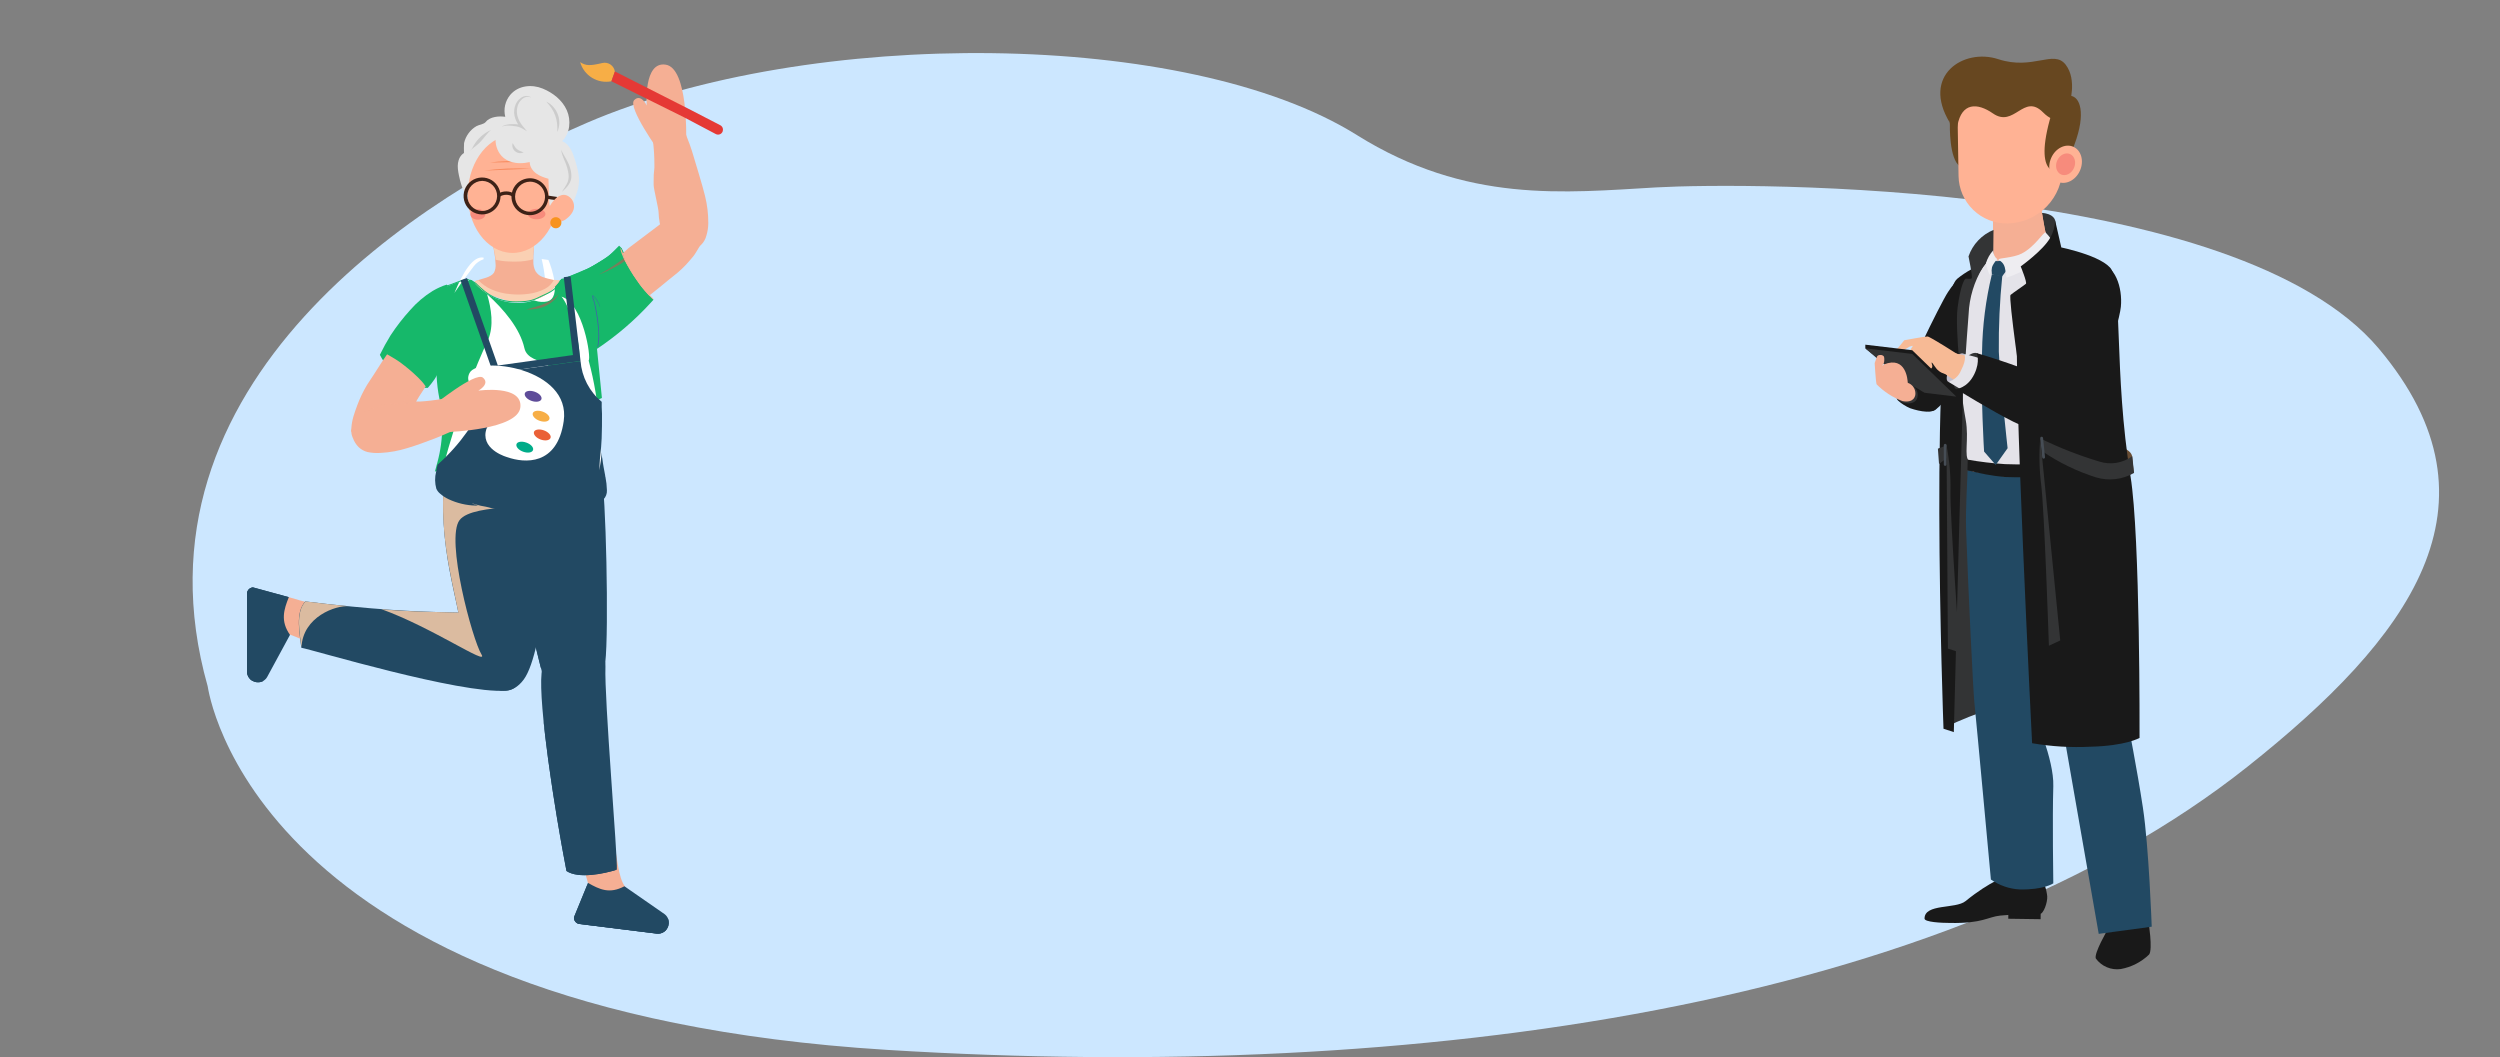 <svg width="1272" height="538" viewBox="0 0 1272 538" fill="none" xmlns="http://www.w3.org/2000/svg">
<rect x="0" y="0" width="1272" height="538" fill="#808080" stroke="none"/>
<path d="M1143.53 390.09C991.166 511.047 725.028 551.132 451.329 534.179C127.306 514.034 106.075 350.678 105.652 349.126C61.981 194.379 215.857 98.163 298.602 62.499C412.376 13.542 604.298 14.86 690.369 68.707C746.319 103.697 796.22 97.987 842.673 95.352C889.126 92.717 1138.21 91.868 1210.31 177.337C1277.26 256.893 1225.43 325.058 1143.53 390.09Z" fill="#CCE7FF"/>
<path d="M147.025 303.85C142.025 302.225 137.275 320.275 143.875 321.825C150.9 323.475 154.5 326.475 163.875 329.15C171.8 331.4 173.425 312.775 169.05 310.575C164.675 308.375 153.975 306.075 147.025 303.85Z" fill="#F5AF94"/>
<path d="M222.54 179.646C221.686 187.336 222.023 195.111 223.541 202.698L223.646 203.226C224.547 207.731 225.001 212.313 225.001 216.907C225.001 223.108 224.174 229.281 222.543 235.263L221.251 240L306.251 202.5L303.751 177.5C313.715 170.857 322.841 163.038 330.933 154.21L332.501 152.5C325.148 145.147 319.539 136.114 316.251 126.25L290.001 142.5H285.001L282.843 145.089C280.157 148.312 276.711 150.816 272.816 152.374C268.522 154.091 263.839 154.598 259.277 153.837L258.633 153.73C253.799 152.924 249.266 150.846 245.501 147.708L243.751 146.25L240.001 142.5L232.501 143.75L226.251 146.25L222.54 179.646Z" fill="#16B86A"/>
<path d="M285.001 142.5L300.001 136.25L308.751 131.25L315.001 125L316.251 126.25L317.501 128.75L311.251 132.5L302.501 137.5L295.001 141.25L287.501 145L285.001 143.75V142.5Z" fill="#16B86A"/>
<path d="M300.9 457.5C301.575 462.825 324.825 456.9 319.5 452.7C315.075 449.2 314.5 439.975 312.875 430.975C311.525 422.85 293.875 429.525 294.825 434.35C295.775 439.175 299.825 449.15 300.9 457.5Z" fill="#F5AF94"/>
<path d="M277.075 346.85C280.65 359.95 306.45 349.525 307.95 337.2C309.875 321.275 308.25 248.325 306 242.2C306 242.2 227.775 235.725 229.05 237.95C226.95 252.575 250.275 269.8 255.1 278.5C266.875 299.65 268.975 317.25 277.075 346.85Z" fill="#224963"/>
<path d="M288.225 443.15C294.35 447.275 307.325 444.55 313.85 442.475C314.325 436.275 307.4 355.15 308.05 339.225C308.7 323.3 277.35 323.975 275.55 342.475C273.925 358.5 282.1 411.625 288.225 443.15Z" fill="#224963"/>
<g style="mix-blend-mode:multiply">
<path d="M255 278.425C265.85 297.975 268.75 312.975 275.2 339.875C281.825 312.725 302.025 268.875 306.95 253.95C306.698 250.089 306.155 246.254 305.325 242.475C305.325 242.475 227.675 235.675 228.925 237.9C226.95 252.5 250.275 269.75 255 278.425Z" fill="#224963"/>
</g>
<g style="mix-blend-mode:multiply">
<path d="M313.85 442.5C307.325 444.575 294.35 447.3 288.225 443.175C284 421.45 278.825 389.525 276.525 366.5C280.65 390.55 293.025 443.825 313.85 442.5Z" fill="#224963"/>
</g>
<path d="M235 324.225C235.85 341.2 254.825 361.55 266.475 345.75C277.175 331.225 281.475 265.05 279.775 240.975C269.625 234.15 226.45 238.9 226.45 238.9C221.95 279.5 234.025 305.8 235 324.225Z" fill="#224963"/>
<path d="M155.35 306C150 311.675 152.6 322.9 153.3 329.575C159.325 330.675 233.85 353.1 257.45 351.425C273.15 350.325 264.025 316.55 255.25 313.925C240 309.55 224.2 314.5 155.35 306Z" fill="#224963"/>
<g style="mix-blend-mode:multiply">
<path d="M233.225 311.675C221.675 311.325 208.1 311.35 194 309.925C219.65 319.1 248.775 339.15 245 333.025C240.35 325.525 226.55 274.2 233.825 264.625C240.7 255.55 279.85 258.9 279.9 256.6C280.05 250.3 279.9 244.925 279.725 240.975C269.575 234.15 226.4 238.9 226.4 238.9C223 270 229.125 291.25 233.225 311.675Z" fill="#DBBBA0"/>
</g>
<g style="mix-blend-mode:multiply">
<path d="M252.125 129.6C259.625 148 270.9 155.125 278.4 153.375C285.9 151.625 280.65 135.875 279.025 132.275L275.6 131.775C275.6 131.775 279.75 148.675 275.35 148.675C264.775 148.675 254.325 129.075 254.325 129.075C253.582 129.209 252.848 129.384 252.125 129.6Z" fill="white"/>
</g>
<g style="mix-blend-mode:multiply">
<path d="M224.476 241.325C251.976 241.575 280.426 256.325 306.676 249.275C305.526 222.675 305.451 205.525 299.501 183.425C300.926 182.2 296.651 154.3 285.701 150.925C289.451 155.325 294.926 170.575 294.926 182.975C294.926 187.225 304.926 233.5 295.201 234.225C285.001 235 274.676 230.375 272.701 212.7C270.726 195.025 281.926 186.375 278.151 184.95C274.376 183.525 268.001 182.45 266.826 177.175C264.601 167.175 256.401 157.425 247.826 149.675C250.026 157.175 251.351 165.725 248.326 172.975C234.151 202.7 224.476 241.325 224.476 241.325Z" fill="white"/>
</g>
<g style="mix-blend-mode:multiply">
<path d="M340.276 469.85C340.231 470.609 340.03 471.35 339.685 472.028C339.341 472.705 338.86 473.305 338.274 473.788C337.687 474.271 337.007 474.628 336.276 474.837C335.545 475.046 334.779 475.101 334.026 475L294.801 470.125C293.975 470.019 293.224 469.592 292.71 468.938C292.195 468.283 291.959 467.452 292.051 466.625L292.976 464.35L299.176 449.225C305.026 452.525 310.076 455 317.701 450.925L338.051 465.05C338.802 465.592 339.402 466.318 339.791 467.159C340.181 467.999 340.348 468.926 340.276 469.85Z" fill="#224963"/>
<g style="mix-blend-mode:multiply">
<path d="M292.051 466.625C291.959 467.452 292.195 468.283 292.71 468.938C293.224 469.592 293.975 470.019 294.801 470.125L334.026 475C334.779 475.101 335.545 475.046 336.276 474.837C337.007 474.628 337.687 474.271 338.274 473.788C338.86 473.305 339.341 472.705 339.685 472.028C340.03 471.35 340.231 470.609 340.276 469.85C340.333 468.995 340.187 468.138 339.851 467.35C338.976 469.375 313.926 465.825 305.501 464C297.076 462.175 298.701 454.275 299.176 449.3L292.976 464.425L292.051 466.625Z" fill="#224963"/>
</g>
<path d="M339.101 472.9C338.532 473.666 337.768 474.265 336.888 474.634C336.009 475.004 335.046 475.13 334.101 475L294.876 470.125C294.05 470.019 293.299 469.592 292.785 468.938C292.271 468.283 292.034 467.452 292.126 466.625C292.126 466.625 339.776 472.025 339.101 472.9Z" fill="#224963"/>
</g>
<path d="M131.525 347.15C130.77 347.198 130.013 347.09 129.301 346.832C128.589 346.574 127.939 346.172 127.389 345.651C126.84 345.13 126.405 344.501 126.11 343.804C125.815 343.107 125.667 342.357 125.675 341.6C125.675 331.6 125.675 302.05 125.675 302.05C125.682 301.217 126.016 300.419 126.605 299.83C127.194 299.24 127.992 298.907 128.825 298.9L131.2 299.55L146.95 303.85C144.45 310.075 142.55 315.95 147.55 323.025L135.975 344.375C135.536 345.182 134.895 345.862 134.115 346.348C133.336 346.835 132.443 347.111 131.525 347.15Z" fill="#224963"/>
<g style="mix-blend-mode:multiply">
<path d="M128.9 298.9C128.067 298.907 127.27 299.24 126.68 299.83C126.091 300.419 125.757 301.217 125.75 302.05V341.6C125.742 342.357 125.89 343.107 126.185 343.804C126.48 344.501 126.915 345.13 127.465 345.651C128.014 346.172 128.664 346.574 129.376 346.832C130.088 347.09 130.845 347.198 131.6 347.15C132.481 347.118 133.339 346.869 134.1 346.425C131.975 345.8 132.45 320.5 133.25 311.925C134.05 303.35 142.1 304 147.075 303.85L131.325 299.55L128.9 298.9Z" fill="#224963"/>
</g>
<path d="M128.375 346.375C127.536 345.897 126.842 345.201 126.367 344.36C125.891 343.519 125.652 342.565 125.675 341.6V302.05C125.682 301.217 126.016 300.419 126.605 299.83C127.194 299.24 127.992 298.907 128.825 298.9C128.825 298.9 129.325 346.925 128.375 346.375Z" fill="#224963"/>
<g style="mix-blend-mode:multiply">
<path d="M231.2 149.05C234.725 143.8 238.875 138.275 241.05 135.475C242.321 133.809 244.063 132.563 246.05 131.9C246.05 131.625 246.05 131.35 246.05 131.075C240.775 130 235.6 138.4 231.2 149.05Z" fill="white"/>
</g>
<g style="mix-blend-mode:multiply">
<path d="M177.5 308.475C171.125 307.825 153.95 313.675 153.375 329.575C152.675 322.9 150.075 311.675 155.425 306C163.4 307 170.725 307.8 177.5 308.475Z" fill="#DBBBA0"/>
</g>
<path d="M241.575 143.65C241.708 144.012 241.912 144.343 242.176 144.625C242.442 144.949 242.734 145.25 243.05 145.525C243.662 146.125 244.305 146.692 244.975 147.225C245.721 147.804 246.506 148.33 247.325 148.8C248.978 149.731 250.72 150.493 252.525 151.075C256.224 152.305 260.08 152.995 263.975 153.125C265.956 153.179 267.938 153.07 269.9 152.8C271.659 152.554 273.38 152.092 275.026 151.425C278.073 150.016 280.758 147.93 282.875 145.325C283.2 144.925 283.575 144.55 283.9 144.15C284.105 143.926 284.29 143.683 284.45 143.425C284.591 143.244 284.677 143.028 284.7 142.8H284.45C284.175 142.8 283.875 142.8 283.575 142.8C282.662 142.691 281.759 142.508 280.875 142.25C279.281 141.937 277.71 141.511 276.175 140.975C274.638 140.435 273.332 139.385 272.475 138C271.687 136.455 271.308 134.733 271.376 133C271.321 131.215 271.38 129.428 271.551 127.65C271.688 126.514 271.738 125.369 271.7 124.225C271.652 123.873 271.474 123.552 271.201 123.325C270.856 122.977 270.449 122.697 270 122.5C269.625 122.35 269.225 122.25 268.85 122.125C268.475 122 268 121.825 267.6 121.675C266.428 121.238 265.224 120.887 264 120.625C261.5 120.075 259.15 119.825 256.7 119.475C255.164 119.047 253.563 118.903 251.975 119.05C251.573 119.124 251.196 119.296 250.875 119.55C250.702 119.719 250.564 119.921 250.47 120.145C250.375 120.368 250.326 120.608 250.325 120.85C250.325 121.875 250.75 122.875 250.7 123.875C250.7 124.275 250.7 124.65 250.875 125.025C251.05 126.025 251.25 127.025 251.425 128.05C251.809 130.038 252.043 132.052 252.125 134.075C252.326 135.667 252.057 137.284 251.35 138.725C250.905 139.37 250.314 139.901 249.625 140.275C248.945 140.675 248.225 141.002 247.475 141.25C245.95 141.775 244.375 142.1 242.875 142.65C242.543 142.736 242.218 142.844 241.9 142.975C241.65 143.15 241.475 143.325 241.575 143.65Z" fill="#F5AF94"/>
<g style="mix-blend-mode:multiply">
<path d="M271.425 127.5C271.284 128.971 271.217 130.448 271.225 131.925L269.9 132.3C268.253 132.661 266.582 132.903 264.9 133.025C262.811 133.15 260.715 133.15 258.625 133.025C256.436 132.935 254.26 132.642 252.125 132.15C252.125 130.775 251.775 129.425 251.55 128.075C251.325 126.725 251.175 126.05 251 125.05C251 124.675 251 124.3 250.825 123.9C250.825 122.9 250.4 121.9 250.45 120.875C250.451 120.633 250.5 120.393 250.595 120.17C250.689 119.946 250.827 119.744 251 119.575C251.321 119.321 251.698 119.149 252.1 119.075C253.688 118.928 255.289 119.072 256.825 119.5C259.325 119.85 261.825 120.1 264.125 120.65C265.349 120.912 266.552 121.263 267.725 121.7C268.125 121.85 268.55 122.025 268.975 122.15C269.4 122.275 269.75 122.375 270.125 122.525C270.49 122.641 270.835 122.809 271.15 123.025C271.423 123.252 271.602 123.573 271.65 123.925C271.688 125.069 271.637 126.214 271.5 127.35L271.425 127.5Z" fill="#FAD0B3"/>
</g>
<path d="M241.926 143.049C242.243 142.919 242.569 142.81 242.901 142.724L243.351 142.549C245.191 144.476 247.38 146.037 249.801 147.149C252.9 148.539 256.215 149.384 259.601 149.649C262.711 149.987 265.852 149.937 268.951 149.499C271.819 149.161 274.604 148.314 277.176 146.999C279.213 145.988 280.864 144.337 281.876 142.299C282.394 142.427 282.92 142.519 283.451 142.574C283.751 142.574 284.051 142.574 284.326 142.574H284.576C284.552 142.802 284.466 143.019 284.326 143.199C284.165 143.457 283.981 143.7 283.776 143.924C283.451 144.324 283.076 144.699 282.751 145.099C280.687 147.774 278.035 149.938 275.001 151.424C273.355 152.092 271.634 152.553 269.876 152.799C267.913 153.07 264.481 153.804 262.501 153.75C258.605 153.62 256.199 152.304 252.501 151.074C250.695 150.492 248.953 149.73 247.301 148.799C246.482 148.33 245.696 147.804 244.951 147.224C244.28 146.692 243.637 146.124 243.026 145.524C242.709 145.249 242.417 144.948 242.151 144.624C241.887 144.343 241.683 144.011 241.551 143.649C241.476 143.324 241.651 143.149 241.926 143.049Z" fill="#FAD0B3"/>
<path d="M293.775 150.869C293.668 150.737 293.56 150.605 293.451 150.475C293.519 150.475 293.639 150.645 293.775 150.869C293.939 151.137 294.126 151.482 294.276 151.7L294.551 152.075C296.032 154.305 297.257 156.695 298.201 159.2C299.128 161.805 299.913 164.459 300.551 167.15C302.302 173.059 303.647 179.082 304.576 185.175C305.376 191.45 305.976 197.675 306.351 204.05V206.7C306.351 207.85 306.401 209 306.501 210.15C306.501 214.325 306.501 218.55 306.326 222.65C306.176 225.575 305.976 228.5 305.626 231.4C305.276 234.3 305.276 236.4 305.151 238.9C305.651 235.825 306.076 232.8 306.401 229.75C306.401 230.85 306.401 231.925 306.676 232.975C307.001 235.875 307.576 238.65 308.101 241.475C308.101 241.775 308.101 242 308.251 242.275C308.639 244.413 308.856 246.578 308.901 248.75C308.951 249.617 308.818 250.484 308.511 251.297C308.205 252.109 307.731 252.848 307.12 253.465C306.51 254.083 305.777 254.565 304.968 254.881C304.159 255.197 303.293 255.34 302.426 255.3C301.083 255.475 299.728 255.525 298.376 255.45H297.101C296.876 255.475 296.65 255.475 296.426 255.45C295.806 255.43 295.188 255.371 294.576 255.275H293.526C293.69 255.194 293.849 255.102 294.001 255C294.976 254.55 295.926 254.025 296.876 253.5L296.101 253.75C295.226 254.025 294.351 254.475 293.476 254.825C292.752 255.111 292.008 255.345 291.251 255.525C289.834 256.009 288.39 256.41 286.926 256.725C283.091 257.67 279.211 258.421 275.301 258.975C271.308 259.513 267.279 259.739 263.251 259.65C260.932 259.6 258.619 259.4 256.326 259.05H256.176C254.701 258.825 253.251 258.6 251.801 258.25L250.101 257.85C249.173 257.664 248.255 257.43 247.351 257.15C245.567 256.881 243.805 256.488 242.076 255.975C241.526 255.825 241.001 255.65 240.476 255.45V255.6C241.451 255.9 242.401 256.25 243.376 256.575H242.051C237.309 256.447 232.645 255.341 228.351 253.325C226.775 252.583 225.311 251.623 224.001 250.475C223.18 249.802 222.53 248.946 222.101 247.975C221.397 245.371 221.328 242.636 221.901 240C222.126 238.825 222.351 237.675 222.601 236.475C222.851 235.276 223.125 233.977 223.4 232.677L223.401 232.675C223.851 230.35 224.376 228 224.851 225.625C225.026 224.65 225.176 223.65 225.351 222.625C225.351 222 225.526 221.375 225.651 220.7C225.826 222.025 226.001 223.2 226.101 224.65V221.675C226.101 219.625 225.951 217.525 225.751 215.45V214.775C225.739 214.542 225.739 214.308 225.751 214.075V214.775V215.45C225.951 217.525 226.101 219.625 226.101 221.675V224.65C226.001 223.2 225.826 222.025 225.651 220.7C225.526 221.375 225.351 222 225.351 222.625C225.176 223.65 225.026 224.65 224.851 225.625C224.376 228 223.851 230.35 223.401 232.675L223.4 232.677C223.125 233.977 222.851 235.276 222.601 236.475C222.351 237.675 222.126 238.825 221.901 240C221.328 242.636 221.397 245.371 222.101 247.975C222.53 248.946 223.18 249.802 224.001 250.475C225.311 251.623 226.775 252.583 228.351 253.325C232.645 255.341 237.309 256.447 242.051 256.575H243.376C242.401 256.25 241.451 255.9 240.476 255.6V255.45C241.001 255.65 241.526 255.825 242.076 255.975C243.805 256.488 245.567 256.881 247.351 257.15C248.255 257.43 249.173 257.664 250.101 257.85L251.801 258.25C253.251 258.6 254.701 258.825 256.176 259.05H256.326C258.619 259.4 260.932 259.6 263.251 259.65C267.279 259.739 271.308 259.513 275.301 258.975C279.211 258.421 283.091 257.67 286.926 256.725C288.39 256.41 289.834 256.009 291.251 255.525C292.008 255.345 292.752 255.111 293.476 254.825C294.351 254.475 295.226 254.025 296.101 253.75L296.876 253.5C295.926 254.025 294.976 254.55 294.001 255C293.849 255.102 293.69 255.194 293.526 255.275H294.576C295.188 255.371 295.806 255.43 296.426 255.45C296.65 255.475 296.876 255.475 297.101 255.45H298.376C299.728 255.525 301.083 255.475 302.426 255.3C303.293 255.34 304.159 255.197 304.968 254.881C305.777 254.565 306.51 254.083 307.12 253.465C307.731 252.848 308.205 252.109 308.511 251.297C308.818 250.484 308.951 249.617 308.901 248.75C308.856 246.578 308.639 244.413 308.251 242.275C308.101 242 308.101 241.775 308.101 241.475C307.576 238.65 307.001 235.875 306.676 232.975C306.401 231.925 306.401 230.85 306.401 229.75C306.076 232.8 305.651 235.825 305.151 238.9C305.276 236.4 305.276 234.3 305.626 231.4C305.976 228.5 306.176 225.575 306.326 222.65C306.501 218.55 306.501 214.325 306.501 210.15C306.401 209 306.351 207.85 306.351 206.7V204.05C305.976 197.675 305.376 191.45 304.576 185.175C303.647 179.082 302.302 173.059 300.551 167.15C299.913 164.459 299.128 161.805 298.201 159.2C297.257 156.695 296.032 154.305 294.551 152.075L294.276 151.7C294.126 151.482 293.939 151.137 293.775 150.869Z" fill="#16B86A"/>
<g style="mix-blend-mode:screen">
<path d="M304.825 139.625L305.55 139.375C307.837 138.471 310.066 137.427 312.225 136.25C314.409 135.161 316.507 133.908 318.5 132.5C319.125 132.05 319.775 131.575 320.375 131.1C320.1 130.6 319.825 130.15 319.575 129.675C317.315 131.577 314.954 133.355 312.5 135C310 136.65 307.5 138.2 304.825 139.625Z" fill="#787E5B"/>
</g>
<g style="mix-blend-mode:screen">
<path d="M277.351 155.825C275.756 156.519 274.074 156.99 272.351 157.225C270.821 157.462 269.273 157.563 267.726 157.525L272.001 156.275C273.651 155.75 275.301 155.2 277.001 154.525C278.583 153.849 280.091 153.011 281.501 152.025C282.565 151.302 283.545 150.463 284.426 149.525C283.628 150.822 282.651 152 281.526 153.025C280.291 154.173 278.882 155.119 277.351 155.825Z" fill="#787E5B"/>
</g>
<mask id="path-29-outside-1_242_638" maskUnits="userSpaceOnUse" x="226.229" y="125.249" width="91" height="29" fill="black">
<rect fill="white" x="226.229" y="125.249" width="91" height="29"/>
<path d="M285.712 142.712C285.78 142.415 285.952 142.166 286.251 142.246C286.266 142.246 286.287 142.245 286.314 142.246H287.246L289.389 141.265L294.65 139.228C297.201 138.119 299.751 136.881 302.301 135.54C304.759 134.225 307.105 132.707 309.314 131C311.452 129.247 313.202 128.357 315.001 126.249C317.271 131.051 315.46 127.279 316.251 128.749C314.466 130.323 311.913 131.107 310.001 132.5C306.904 134.811 302.219 137.063 298.751 138.749C295.231 140.451 293.724 141.421 290.001 142.891H289.21C289.189 142.921 289.178 142.957 289.178 142.994C289.178 143.031 289.189 143.067 289.21 143.097C289.784 144.67 289.784 146.399 289.21 147.972L289.057 147.534C288.804 146.815 288.497 146.116 288.139 145.444C287.812 144.787 287.341 144.214 286.762 143.768C286.496 143.592 286.186 143.499 285.869 143.499C285.696 143.499 285.629 143.071 285.712 142.712Z"/>
</mask>
<path d="M238.75 142.499L238.925 142.32L238.916 142.311L238.906 142.304L238.75 142.499ZM238.493 146.926L238.296 147.08L238.3 147.084L238.493 146.926ZM243.033 151.852L242.869 152.042L243.033 151.852ZM245.374 153.606L245.226 153.808C245.334 153.886 245.484 153.867 245.568 153.764C245.652 153.66 245.64 153.509 245.541 153.42L245.374 153.606ZM244.18 152.342L244.371 152.18L244.369 152.178L244.18 152.342ZM241.63 148.912L241.842 148.778L241.836 148.77L241.63 148.912ZM239.896 146.1L240.115 145.98L240.109 145.969L240.102 145.959L239.896 146.1ZM239.182 142.618L239.002 142.444L238.951 142.497L238.936 142.57L239.182 142.618ZM239.437 142.618L239.257 142.792L239.274 142.809L239.293 142.823L239.437 142.618ZM242.501 144.604L242.296 144.748L242.307 144.764L242.321 144.778L242.501 144.604ZM246.251 147.972L246.409 147.778L246.402 147.773L246.251 147.972ZM249.056 149.984L248.923 150.196L248.926 150.198L249.056 149.984ZM262.7 153.606L262.702 153.856L262.7 153.606ZM275.757 150.577L275.651 150.351L275.647 150.353L275.757 150.577ZM281.45 147.534L281.297 147.336L281.293 147.339L281.45 147.534ZM284.5 144.192L284.714 144.321L284.72 144.311L284.726 144.299L284.5 144.192ZM285.712 142.712L285.881 142.895L285.712 142.712ZM286.251 142.246V141.996H286.162L286.093 142.051L286.251 142.246ZM286.314 142.246L286.319 141.996H286.314V142.246ZM227.253 145.693C227.825 145.64 228.74 145.333 229.78 144.946C230.845 144.55 232.036 144.072 233.245 143.629C234.445 143.191 235.617 142.805 236.589 142.611C237.076 142.514 237.501 142.467 237.849 142.482C238.201 142.497 238.444 142.574 238.595 142.695L238.906 142.304C238.637 142.089 238.271 142 237.871 141.983C237.467 141.965 236.998 142.02 236.492 142.121C235.479 142.322 234.277 142.72 233.073 143.16C231.878 143.597 230.638 144.094 229.606 144.478C228.548 144.871 227.7 145.15 227.206 145.195L227.253 145.693ZM238.576 142.679C238.721 142.819 238.776 143.044 238.737 143.395C238.697 143.744 238.572 144.152 238.432 144.592C238.296 145.021 238.146 145.481 238.083 145.898C238.022 146.311 238.035 146.746 238.296 147.08L238.69 146.772C238.559 146.604 238.522 146.345 238.578 145.972C238.633 145.603 238.768 145.186 238.908 144.744C239.045 144.314 239.188 143.858 239.234 143.451C239.279 143.046 239.237 142.622 238.925 142.32L238.576 142.679ZM238.3 147.084C239.166 148.141 240.01 149.175 240.854 150.158L241.233 149.832C240.394 148.855 239.554 147.826 238.686 146.767L238.3 147.084ZM240.854 150.158C241.712 151.157 242.196 151.462 242.869 152.042L243.196 151.663C242.492 151.056 242.058 150.793 241.233 149.832L240.854 150.158ZM242.869 152.042C243.568 152.643 244.499 153.275 245.226 153.808L245.522 153.404C244.771 152.854 243.874 152.247 243.196 151.663L242.869 152.042ZM245.541 153.42C244.948 152.887 244.901 152.803 244.371 152.18L243.99 152.504C244.52 153.126 244.586 153.234 245.207 153.792L245.541 153.42ZM244.369 152.178C243.441 151.112 242.597 149.976 241.841 148.778L241.419 149.045C242.187 150.264 243.047 151.421 243.992 152.506L244.369 152.178ZM241.836 148.77C241.215 147.871 240.64 146.94 240.115 145.98L239.677 146.22C240.21 147.195 240.794 148.141 241.424 149.054L241.836 148.77ZM240.102 145.959C239.778 145.484 239.551 144.948 239.435 144.382L238.945 144.483C239.074 145.113 239.327 145.711 239.689 146.241L240.102 145.959ZM239.435 144.382C239.319 143.817 239.316 143.233 239.427 142.666L238.936 142.57C238.813 143.202 238.816 143.852 238.945 144.483L239.435 144.382ZM239.361 142.792C239.355 142.799 239.347 142.804 239.338 142.808L239.142 142.348C239.09 142.37 239.042 142.403 239.002 142.444L239.361 142.792ZM239.338 142.808C239.329 142.812 239.319 142.814 239.309 142.814V142.314C239.252 142.314 239.195 142.326 239.142 142.348L239.338 142.808ZM239.309 142.814C239.299 142.814 239.29 142.812 239.281 142.808L239.476 142.348C239.423 142.326 239.367 142.314 239.309 142.314V142.814ZM239.281 142.808C239.272 142.804 239.264 142.799 239.257 142.792L239.616 142.444C239.577 142.403 239.529 142.37 239.476 142.348L239.281 142.808ZM239.293 142.823C239.694 143.103 240.354 143.423 240.933 143.742C241.231 143.907 241.515 144.075 241.756 144.247C241.999 144.421 242.184 144.588 242.296 144.748L242.705 144.46C242.546 144.233 242.308 144.027 242.046 143.84C241.782 143.651 241.479 143.473 241.175 143.305C240.551 142.96 239.952 142.674 239.58 142.413L239.293 142.823ZM242.321 144.778C243.119 145.608 245.181 147.473 246.1 148.171L246.402 147.773C245.507 147.093 243.464 145.245 242.681 144.431L242.321 144.778ZM246.093 148.166C246.994 148.901 247.939 149.579 248.923 150.196L249.189 149.772C248.222 149.166 247.294 148.5 246.409 147.778L246.093 148.166ZM248.926 150.198C253.09 152.724 257.857 153.893 262.702 153.856L262.698 153.356C257.936 153.392 253.261 152.243 249.186 149.77L248.926 150.198ZM262.702 153.856C266.314 153.829 268.583 153.57 270.467 153.061C272.35 152.553 273.836 151.797 275.867 150.802L275.647 150.353C273.604 151.354 272.163 152.085 270.337 152.578C268.512 153.071 266.291 153.329 262.698 153.356L262.702 153.856ZM275.864 150.803C277.73 149.923 279.945 149.071 281.607 147.728L281.293 147.339C279.692 148.632 277.569 149.446 275.651 150.351L275.864 150.803ZM281.603 147.731C282.371 147.139 282.895 146.708 283.355 146.212C283.816 145.714 284.205 145.159 284.714 144.321L284.287 144.062C283.785 144.887 283.416 145.41 282.988 145.872C282.559 146.335 282.064 146.744 281.297 147.336L281.603 147.731ZM284.726 144.299C284.942 143.848 285.406 143.334 285.881 142.895L285.542 142.528C285.059 142.975 284.534 143.541 284.275 144.084L284.726 144.299ZM285.881 142.895C286.064 142.726 286.245 142.572 286.408 142.44L286.093 142.051C285.923 142.189 285.734 142.351 285.542 142.528L285.881 142.895ZM286.314 141.996H286.251V142.496H286.314V141.996ZM286.31 142.496C286.422 142.498 286.639 142.521 286.817 142.757L287.217 142.457C286.906 142.044 286.504 141.999 286.319 141.996L286.31 142.496ZM285.712 142.712L286.199 142.825L286.199 142.825L285.712 142.712ZM286.251 142.246L286.122 142.729L286.185 142.746H286.251V142.246ZM286.762 143.768L287.067 143.372L287.053 143.361L287.038 143.351L286.762 143.768ZM288.139 145.444L287.691 145.667L287.698 145.679L288.139 145.444ZM289.057 147.534L289.529 147.369L289.529 147.367L289.057 147.534ZM289.21 147.972L288.738 148.137L289.2 149.46L289.68 148.143L289.21 147.972ZM289.21 143.097L289.68 142.926L289.658 142.866L289.622 142.814L289.21 143.097ZM289.21 142.891V142.391H288.947L288.798 142.607L289.21 142.891ZM290.001 142.891V143.391H290.096L290.184 143.356L290.001 142.891ZM298.751 138.749L298.968 139.199L298.969 139.199L298.751 138.749ZM310.001 132.5L309.706 132.096L309.702 132.099L310.001 132.5ZM316.251 128.749L316.581 129.124L316.879 128.862L316.691 128.512L316.251 128.749ZM315.001 126.249L315.453 126.035L315.122 125.336L314.62 125.925L315.001 126.249ZM309.314 131L309.62 131.396L309.626 131.392L309.632 131.387L309.314 131ZM302.301 135.54L302.534 135.982L302.537 135.981L302.301 135.54ZM294.65 139.228L294.831 139.695L294.84 139.691L294.85 139.687L294.65 139.228ZM289.389 141.265L289.208 140.799L289.194 140.805L289.181 140.811L289.389 141.265ZM287.246 142.246V142.746H287.355L287.454 142.7L287.246 142.246ZM286.314 142.246L286.305 142.746H286.314V142.246ZM286.379 141.762C286.048 141.674 285.748 141.776 285.54 141.985C285.359 142.167 285.269 142.405 285.225 142.599L286.199 142.825C286.209 142.779 286.222 142.743 286.234 142.718C286.247 142.692 286.254 142.685 286.25 142.69C286.243 142.696 286.222 142.714 286.187 142.724C286.17 142.729 286.154 142.731 286.141 142.731C286.129 142.73 286.122 142.729 286.122 142.729L286.379 141.762ZM285.225 142.599C285.169 142.841 285.161 143.107 285.203 143.331C285.223 143.44 285.261 143.575 285.339 143.697C285.417 143.819 285.589 143.999 285.869 143.999V142.999C286.063 142.999 286.161 143.126 286.18 143.156C286.2 143.186 286.194 143.192 286.186 143.149C286.171 143.069 286.172 142.942 286.199 142.825L285.225 142.599ZM285.869 143.999C286.088 143.999 286.302 144.063 286.486 144.185L287.038 143.351C286.691 143.121 286.285 142.999 285.869 142.999V143.999ZM286.457 144.164C286.975 144.563 287.398 145.077 287.691 145.667L288.587 145.221C288.226 144.497 287.706 143.864 287.067 143.372L286.457 144.164ZM287.698 145.679C288.044 146.329 288.34 147.005 288.586 147.7L289.529 147.367C289.267 146.625 288.95 145.903 288.58 145.209L287.698 145.679ZM288.585 147.698L288.738 148.137L289.682 147.807L289.529 147.369L288.585 147.698ZM289.68 148.143C290.294 146.46 290.294 144.61 289.68 142.926L288.74 143.268C289.274 144.731 289.274 146.338 288.74 147.801L289.68 148.143ZM289.622 142.814C289.659 142.867 289.678 142.93 289.678 142.994H288.678C288.678 143.132 288.72 143.267 288.798 143.381L289.622 142.814ZM289.678 142.994C289.678 143.058 289.659 143.121 289.622 143.174L288.798 142.607C288.72 142.721 288.678 142.856 288.678 142.994H289.678ZM289.21 143.391H290.001V142.391H289.21V143.391ZM290.184 143.356C293.93 141.877 295.487 140.883 298.968 139.199L298.533 138.299C294.976 140.02 293.519 140.964 289.817 142.426L290.184 143.356ZM298.969 139.199C302.422 137.52 307.157 135.247 310.3 132.9L309.702 132.099C306.652 134.376 302.017 136.605 298.532 138.299L298.969 139.199ZM310.295 132.904C311.212 132.236 312.285 131.713 313.403 131.137C314.502 130.57 315.637 129.957 316.581 129.124L315.92 128.374C315.079 129.115 314.046 129.68 312.945 130.248C311.862 130.806 310.702 131.371 309.706 132.096L310.295 132.904ZM316.691 128.512C316.594 128.331 316.526 128.211 316.482 128.144C316.471 128.127 316.453 128.099 316.429 128.071C316.419 128.059 316.393 128.029 316.355 127.997C316.336 127.982 316.298 127.953 316.243 127.928C316.193 127.906 316.081 127.865 315.938 127.894C315.773 127.927 315.662 128.032 315.603 128.133C315.553 128.219 315.542 128.298 315.538 128.333C315.53 128.405 315.54 128.462 315.542 128.476C315.55 128.518 315.561 128.553 315.565 128.566C315.598 128.67 315.695 128.888 315.723 128.95C315.736 128.98 315.734 128.976 315.73 128.965C315.729 128.963 315.727 128.957 315.724 128.949C315.723 128.945 315.72 128.936 315.718 128.93C315.715 128.922 315.709 128.898 315.706 128.883C315.701 128.851 315.701 128.724 315.722 128.63C315.906 128.38 316.367 128.316 316.513 128.399C316.547 128.43 316.591 128.479 316.603 128.495C316.61 128.504 316.619 128.519 316.623 128.525C316.629 128.536 316.634 128.544 316.636 128.547C316.638 128.551 316.639 128.554 316.64 128.555C316.642 128.558 316.643 128.561 316.643 128.561C316.643 128.562 316.642 128.559 316.637 128.548C316.619 128.51 316.577 128.42 316.495 128.246C316.333 127.901 316.02 127.236 315.453 126.035L314.549 126.463C315.116 127.663 315.428 128.327 315.59 128.671C315.67 128.843 315.714 128.937 315.734 128.977C315.738 128.987 315.743 128.997 315.747 129.005C315.748 129.007 315.75 129.011 315.752 129.015C315.752 129.015 315.76 129.03 315.77 129.047C315.774 129.053 315.784 129.068 315.79 129.077C315.802 129.093 315.846 129.143 315.881 129.174C316.027 129.256 316.488 129.193 316.672 128.943C316.693 128.849 316.692 128.721 316.687 128.69C316.684 128.675 316.678 128.651 316.675 128.642C316.674 128.636 316.671 128.627 316.669 128.623C316.666 128.615 316.664 128.609 316.663 128.606C316.656 128.588 316.643 128.557 316.638 128.547C316.62 128.507 316.593 128.444 316.566 128.383C316.553 128.352 316.542 128.323 316.532 128.3C316.527 128.288 316.524 128.278 316.521 128.271C316.518 128.263 316.517 128.26 316.517 128.261C316.517 128.261 316.519 128.265 316.52 128.271C316.522 128.276 316.525 128.29 316.528 128.308C316.53 128.318 316.539 128.371 316.532 128.44C316.528 128.473 316.517 128.551 316.468 128.636C316.409 128.737 316.299 128.841 316.134 128.874C315.993 128.903 315.882 128.862 315.832 128.84C315.779 128.816 315.742 128.788 315.725 128.774C315.689 128.745 315.667 128.718 315.661 128.711C315.646 128.694 315.64 128.683 315.644 128.69C315.662 128.716 315.71 128.799 315.81 128.986L316.691 128.512ZM314.62 125.925C313.753 126.941 312.896 127.666 311.983 128.359C311.081 129.043 310.073 129.731 308.997 130.614L309.632 131.387C310.693 130.516 311.63 129.882 312.587 129.156C313.532 128.439 314.45 127.665 315.381 126.574L314.62 125.925ZM309.009 130.605C306.821 132.294 304.498 133.797 302.065 135.099L302.537 135.981C305.019 134.653 307.388 133.119 309.62 131.396L309.009 130.605ZM302.068 135.097C299.527 136.434 296.988 137.666 294.451 138.77L294.85 139.687C297.413 138.572 299.974 137.329 302.534 135.982L302.068 135.097ZM294.47 138.762L289.208 140.799L289.569 141.732L294.831 139.695L294.47 138.762ZM289.181 140.811L287.038 141.791L287.454 142.7L289.597 141.72L289.181 140.811ZM287.246 141.746H286.314V142.746H287.246V141.746ZM286.251 142.746C286.257 142.746 286.263 142.746 286.268 142.745C286.273 142.745 286.277 142.745 286.281 142.745C286.289 142.745 286.297 142.745 286.305 142.745L286.324 141.746C286.305 141.745 286.288 141.745 286.275 141.745C286.258 141.745 286.257 141.746 286.251 141.746V142.746Z" fill="#16B86A" mask="url(#path-29-outside-1_242_638)"/>
<g style="mix-blend-mode:multiply">
<path d="M302.501 155.125C302.501 154.6 302.276 154.075 302.151 153.575C302.026 153.075 301.901 152.825 301.776 152.475C301.456 151.789 301.351 151.022 301.476 150.275C301.476 150.275 301.676 150.275 301.751 150.275C303.514 151.862 304.774 153.93 305.376 156.225C305.376 156.225 305.376 156.225 305.226 156.225C304.866 155.114 304.38 154.049 303.776 153.05C303.249 152.107 302.564 151.261 301.751 150.55C301.741 151.168 301.86 151.781 302.101 152.35C302.226 152.675 302.351 153.025 302.451 153.35C302.551 153.675 302.651 154.15 302.751 154.55C303.201 156.45 303.601 158.375 303.876 160.325C304.459 163.771 304.793 167.255 304.876 170.75C304.914 172.684 304.712 174.615 304.276 176.5C304.276 176.65 303.951 176.5 303.976 176.5C304.538 173.019 304.614 169.477 304.201 165.975C303.849 162.328 303.282 158.705 302.501 155.125Z" fill="#4060A9"/>
</g>
<path d="M193.275 180.55C194.56 183.028 196.111 185.358 197.9 187.5C202.235 192.929 208.51 196.461 215.4 197.35C216.25 197.35 217 197.35 217.675 197.35C218.882 195.974 220.009 194.53 221.05 193.025C221.2 192.8 221.35 192.575 221.475 192.35C223.347 189.349 224.81 186.112 225.825 182.725C226.93 179.125 227.766 175.449 228.325 171.725C228.65 169.55 228.75 167.375 229 165.175C229 164.8 229 164.45 229 164.075C229.15 162.925 229.275 161.75 229.35 160.6C229.35 159.925 229.35 159.275 229.35 158.6C229.375 157.123 229.325 155.646 229.2 154.175C229.2 153.1 229.05 152 228.925 150.9C228.85 148.776 228.312 146.695 227.35 144.8C226.75 144.975 226.175 145.175 225.575 145.4C224.525 145.8 223.475 146.275 222.45 146.775L221.5 147.275C221.021 147.509 220.553 147.767 220.1 148.05C215.848 150.69 212.013 153.951 208.725 157.725C205.06 161.757 201.716 166.07 198.725 170.625C196.74 173.838 194.921 177.151 193.275 180.55Z" fill="#16B86A"/>
<path d="M178.775 217.8C178.909 215.801 179.261 213.823 179.825 211.9C180.375 210 181.075 208.125 181.75 206.275C183.086 202.651 184.76 199.16 186.75 195.85C187.775 194.175 188.925 192.575 190.025 190.85C192.275 187.425 194.4 183.875 196.775 180.525L196.975 180.275C198.375 181.125 199.825 181.925 201.225 182.775C202.804 183.747 204.316 184.824 205.75 186C207.225 187.15 208.675 188.35 210.075 189.6C211.686 191.019 213.213 192.53 214.65 194.125C215.35 194.911 215.994 195.747 216.575 196.625L214.375 200C213.625 201.125 212.9 202.225 212.25 203.4L211.725 204.3H213.75C217.362 204.085 220.96 203.668 224.525 203.05C225.65 202.825 226.775 202.6 227.875 202.325L228.025 203.65C228.2 205.25 228.35 206.85 228.525 208.475C228.7 210.1 228.925 211.7 229.175 213.3C229.475 215.325 229.775 217.325 230.125 219.325L227.925 220.275C225.675 221.275 223.425 222.275 221.15 223.125C216.575 224.85 212.025 226.575 207.375 227.95C202.885 229.377 198.23 230.217 193.525 230.45C191.34 230.591 189.145 230.44 187 230C185.306 229.559 183.75 228.699 182.475 227.5C181.157 226.185 180.156 224.586 179.55 222.825L179.4 222.5C179.412 222.558 179.412 222.617 179.4 222.675C179.4 222.35 179.175 222 179.075 221.65L178.85 220.725C178.85 220.375 178.85 220.025 178.675 219.65C178.5 219.275 178.725 218.425 178.775 217.8Z" fill="#F5AF94"/>
<g style="mix-blend-mode:screen" opacity="0.26">
<path d="M211.575 205C211.375 204.988 211.175 204.988 210.975 205C208.025 205 205.075 205.175 202.1 205.175C198.573 205.108 195.053 205.495 191.625 206.325C190.426 206.615 189.267 207.051 188.175 207.625C187.113 208.111 186.192 208.86 185.5 209.8C187.718 208.503 190.121 207.551 192.625 206.975C195.793 206.352 199.001 205.951 202.225 205.775C205.325 205.6 208.425 205.625 211.525 205.6C217.075 205.943 222.633 205.091 227.825 203.1C227.836 203.051 227.836 202.999 227.825 202.95C226.425 203.3 224.975 203.6 223.55 203.85C220.008 204.432 216.435 204.816 212.85 205H211.575Z" fill="#F5AF94"/>
</g>
<g style="mix-blend-mode:multiply" opacity="0.19">
<path d="M209.325 197.05C210 195.875 210.75 194.725 211.425 193.55C211.75 192.95 212.075 192.35 212.375 191.725C213.192 192.525 214.025 193.358 214.875 194.225C215.45 194.95 216 195.675 216.5 196.425C215.1 198.65 213.55 200.8 212.2 203.075C211.925 203.55 211.625 204.025 211.375 204.55C209.309 204.55 207.234 204.6 205.15 204.7C205.75 203.6 206.35 202.475 206.975 201.4C207.675 200 208.525 198.5 209.325 197.05Z" fill="#F5AF94"/>
</g>
<path d="M332.051 152.15C330.546 150.753 329.127 149.267 327.801 147.7C326.451 146.15 325.301 144.45 324.076 142.7C322.874 141.092 321.755 139.423 320.726 137.7C319.726 135.95 318.651 134.2 317.751 132.375C317.239 131.352 316.789 130.301 316.401 129.225C316.185 128.715 316.009 128.188 315.876 127.65C315.876 127.125 315.676 126.6 315.551 126.075C315.776 126.425 316.101 126.6 316.226 127.025C316.351 127.45 316.626 128.075 316.826 128.525C317.201 129.5 317.351 130.6 317.776 131.525C318.626 133.35 319.676 135.1 320.701 136.825C321.226 137.7 321.701 138.6 322.251 139.325C322.801 140.05 323.351 141 323.951 141.825C325.126 143.475 326.301 145.15 327.576 146.825C328.326 147.725 329.101 148.55 329.876 149.325C330.651 150.1 331.476 150.975 332.251 151.825C332.501 152.075 332.251 152.325 332.051 152.15Z" fill="#F5AF94"/>
<path d="M349.126 70.15C349.126 70.15 350.151 34.7 338.726 32.9C327.301 31.1 329.076 53.7 329.076 53.7C329.076 53.7 326.101 47.35 322.651 50.975C319.201 54.6 335.451 77.2 335.451 77.2L349.126 70.15Z" fill="#F5AF94"/>
<path d="M331.801 69.275C332.026 70.375 332.176 71.5 332.326 72.625C332.747 76.218 332.956 79.832 332.951 83.45C332.951 84.125 332.951 85.45 332.951 85.45C332.654 87.654 332.529 89.877 332.576 92.1V93.3C332.576 93.3 332.576 93.925 332.576 94.225C332.576 96 335.076 106.175 335.076 107.95C335.135 109.719 335.319 111.482 335.626 113.225C335.846 114.502 336.207 115.752 336.701 116.95C336.96 117.558 337.269 118.144 337.626 118.7C338.071 120.849 338.698 122.957 339.501 125C339.565 125.216 339.648 125.425 339.751 125.625L340.926 126.075C342.806 126.741 344.749 127.21 346.726 127.475C347.351 127.475 347.976 127.625 348.651 127.675H349.701L350.651 127.475L351.676 127.225C351.75 127.214 351.826 127.214 351.901 127.225C353.708 126.733 355.371 125.816 356.751 124.55C358.016 123.294 358.922 121.723 359.376 120C360.036 117.879 360.373 115.671 360.376 113.45C360.398 108.755 359.827 104.077 358.676 99.525C357.551 94.8 353.551 81.75 352.126 77.025C351.401 74.675 350.551 72.4 349.626 70.1C349.326 69.375 349.076 68.6 348.801 67.85H348.251L342.751 68.4C341.151 68.55 339.526 68.675 337.901 68.725L333.076 68.925L331.801 69.275Z" fill="#F5AF94"/>
<path d="M332.25 69.325C332.525 70.775 332.725 72.2 332.9 73.65C333.274 77.212 333.45 80.793 333.425 84.375C333.425 84.825 333.425 85.3 333.425 85.75C333.401 85.949 333.401 86.151 333.425 86.35C333.425 89.3 335.8 100.65 335.625 103.6C335.625 104.3 335.625 104.95 335.625 105.625C335.508 108.465 335.717 111.308 336.25 114.1C336.456 115.319 336.826 116.505 337.35 117.625C337.34 117.716 337.34 117.809 337.35 117.9C337.663 118.611 338.085 119.269 338.6 119.85C338.763 120.021 338.938 120.18 339.125 120.325L339.35 120.5C338.906 120.273 338.494 119.987 338.125 119.65C337.887 119.389 337.678 119.105 337.5 118.8C337.991 120.919 338.66 122.993 339.5 125C340.35 125.35 341.225 125.675 342 125.95C343.903 126.544 345.864 126.93 347.85 127.1H348.75C350.252 126.922 351.719 126.517 353.1 125.9C354.708 125.256 356.121 124.205 357.2 122.85C358.266 121.359 358.992 119.652 359.325 117.85C359.745 115.626 359.904 113.361 359.8 111.1C359.65 106.475 356.175 93.6 355.025 89.05C354.45 86.725 353.775 84.45 353.1 82.175C352.425 79.9 351.75 77.6 351 75.375C350.25 73.15 349.375 71.025 348.625 68.85C348.5 68.6 348.425 68.325 348.325 68.075H348.175C348.175 68.075 348.175 67.925 348.175 67.85L342.675 68.4C341.075 68.55 339.45 68.675 337.825 68.725L333 68.925H332.675L333.075 69.1L333.425 69.675C333.13 69.492 332.82 69.334 332.5 69.2L332.25 69.325Z" fill="#F5AF94"/>
<g style="mix-blend-mode:screen" opacity="0.26">
<path d="M333.4 85.75C333.388 85.95 333.388 86.15 333.4 86.35C333.4 89.3 335.775 100.65 335.6 103.6C335.329 107.107 335.497 110.634 336.1 114.1C336.341 115.31 336.71 116.492 337.2 117.625C337.625 118.702 338.313 119.656 339.2 120.4C338.005 118.115 337.162 115.662 336.7 113.125C336.254 109.937 336.045 106.719 336.075 103.5C336.075 100.4 333.725 88.9 333.9 85.825C334.529 80.313 333.975 74.731 332.275 69.45H332.125C332.4 70.9 332.6 72.35 332.775 73.775C333.137 77.338 333.312 80.918 333.3 84.5C333.4 84.825 333.4 85.275 333.4 85.75Z" fill="#F5AF94"/>
</g>
<path d="M316.875 128.875C316.917 129.027 316.967 129.178 317.025 129.325V129.75C317.229 130.471 317.471 131.18 317.75 131.875C318.203 132.935 318.712 133.969 319.275 134.975C319.75 135.85 320.25 136.7 320.75 137.475C321.7 139.1 322.7 140.7 323.75 142.225C324.757 143.781 325.868 145.268 327.075 146.675C328.05 147.8 329.075 148.9 330.075 150.025L330.35 150.35L330.625 150.175C333.875 147.675 336.975 145 340.175 142.425C341.725 141.175 343.275 139.925 344.775 138.725C346.256 137.47 347.666 136.135 349 134.725C350.3 133.35 351.5 131.875 352.775 130.375C354.05 128.875 357.775 122.05 358.775 120.775C358.575 120.775 336.95 113.275 336.9 113.275C335.9 114.175 320.925 125.325 319.875 126.175C318.825 127.025 317.925 128 316.875 128.875Z" fill="#F5AF94"/>
<path d="M312.851 36.45C312.754 35.729 312.509 35.036 312.129 34.416C311.75 33.796 311.245 33.261 310.648 32.847C310.05 32.433 309.372 32.148 308.658 32.011C307.944 31.874 307.209 31.887 306.501 32.05C300.001 33.625 297.951 33.425 295.176 31.6C296.116 34.926 298.273 37.776 301.22 39.583C304.166 41.39 307.685 42.021 311.076 41.35L312.851 36.45Z" fill="#F7AE46"/>
<path d="M367.675 66.925C367.546 67.247 367.352 67.538 367.104 67.781C366.856 68.023 366.561 68.212 366.236 68.334C365.912 68.456 365.565 68.51 365.219 68.491C364.873 68.472 364.535 68.382 364.225 68.225L347.975 59.65L311.075 41.35L312.85 36.35L351.675 56.05L366.5 63.725C367.041 64.009 367.459 64.481 367.675 65.052C367.892 65.623 367.892 66.254 367.675 66.825V66.925Z" fill="#E53935"/>
<path d="M250.95 189.85L234.325 142.6L237.625 141.45L253.3 185.975L291.525 180.65L286.85 141.025L290.325 140.625L295.375 183.625L250.95 189.85Z" fill="#224963"/>
<path d="M308.8 249.425C308.85 250.292 308.718 251.159 308.411 251.972C308.104 252.784 307.63 253.523 307.02 254.14C306.41 254.758 305.676 255.24 304.868 255.556C304.059 255.872 303.193 256.015 302.325 255.975C300.983 256.15 299.627 256.2 298.275 256.125H297C296.776 256.15 296.55 256.15 296.325 256.125C295.706 256.105 295.088 256.046 294.475 255.95H293.425C293.59 255.869 293.749 255.777 293.9 255.675C294.875 255.225 295.825 254.7 296.775 254.175L296 254.425C295.125 254.7 294.25 255.15 293.375 255.5C292.651 255.786 291.908 256.02 291.15 256.2C289.733 256.684 288.289 257.085 286.825 257.4C282.991 258.345 279.111 259.096 275.2 259.65C271.207 260.188 267.179 260.414 263.15 260.325C260.832 260.275 258.518 260.075 256.225 259.725H256.075C254.6 259.5 253.15 259.275 251.7 258.925L250 258.525C249.072 258.339 248.155 258.105 247.25 257.825C245.467 257.556 243.705 257.163 241.975 256.65C241.425 256.5 240.9 256.325 240.375 256.125V256.275C241.35 256.575 242.3 256.925 243.275 257.25H241.95C237.209 257.122 232.544 256.016 228.25 254C226.675 253.258 225.21 252.298 223.9 251.15C223.08 250.477 222.429 249.621 222 248.65C221.215 245.824 221.18 242.843 221.9 240C222.125 238.825 222.35 237.675 222.6 236.475C247.6 214.225 250.95 189.875 250.95 189.875L295.375 183.675C295.688 187.683 296.803 191.588 298.654 195.157C300.505 198.725 303.054 201.886 306.15 204.45C306.15 205.325 306.15 206.2 306.15 207.1C306.15 208.25 306.2 209.4 306.3 210.55C306.3 214.725 306.3 218.95 306.125 223.05C305.975 225.975 305.775 228.9 305.425 231.8C305.075 234.7 305.075 236.8 304.95 239.3C305.45 236.225 305.875 233.2 306.2 230.15C306.2 231.25 306.2 232.325 306.475 233.375C306.8 236.275 307.375 239.05 307.9 241.875C307.9 242.175 307.9 242.4 308.05 242.675C308.487 244.9 308.738 247.158 308.8 249.425Z" fill="#224963"/>
<path d="M258.226 232.65C258.226 232.65 245.501 229.25 247.101 219.775C248.476 211.425 256.701 219.775 255.126 210.875C253.551 201.975 234.351 198.65 238.901 189.775C243.451 180.9 290.651 187.1 286.826 214.225C283.576 237.15 266.751 235.625 258.226 232.65Z" fill="white"/>
<path d="M271.2 229C271.65 227.7 270.125 226 267.775 225.175C265.425 224.35 263.15 224.725 262.775 226.025C262.4 227.325 263.875 229.025 266.225 229.85C268.575 230.675 270.75 230.3 271.2 229Z" fill="#00AC89"/>
<path d="M280.125 222.775C280.575 221.5 279.025 219.775 276.675 218.95C274.325 218.125 272.05 218.525 271.675 219.8C271.3 221.075 272.775 222.825 275.125 223.65C277.475 224.475 279.675 224.075 280.125 222.775Z" fill="#EA6037"/>
<path d="M275.476 203.125C275.926 201.825 274.376 200.1 272.026 199.3C269.676 198.5 267.401 198.85 267.026 200.15C266.651 201.45 268.101 203.15 270.451 203.975C272.801 204.8 275.001 204.4 275.476 203.125Z" fill="#5E4C99"/>
<path d="M279.526 213.25C279.976 211.95 278.426 210.25 276.076 209.425C273.726 208.6 271.451 208.975 271.076 210.275C270.701 211.575 272.176 213.275 274.526 214.1C276.876 214.925 279.076 214.55 279.526 213.25Z" fill="#F7AE46"/>
<path d="M228.125 219.8C228.125 219.8 263.675 218.7 264.775 207.15C265.875 195.6 243.4 198.75 243.4 198.75C243.4 198.75 249.55 195.375 245.725 192.15C241.9 188.925 220.25 206.525 220.25 206.525L228.125 219.8Z" fill="#F5AF94"/>
<path d="M233.46 89.036C233.055 87.034 232.724 84.975 233.024 82.942C233.325 80.909 234.33 78.906 236.072 77.844C236.004 76.146 236.023 74.446 236.128 72.751C236.539 70.963 237.311 69.279 238.396 67.801C239.469 66.321 240.844 65.086 242.432 64.179C244.021 63.308 246.119 63.352 247.251 61.937C249.362 59.325 253.968 58.968 257.076 59.43C256.592 57.51 256.566 55.504 257 53.573C257.434 51.641 258.316 49.839 259.575 48.312C263.68 43.419 270.528 42.783 276.117 45.064C281.341 47.197 286.103 50.945 288.398 56.099C290.692 61.254 290.047 67.875 286.012 71.819C289.869 73.321 291.493 77.796 292.672 81.766C293.665 85.118 294.671 88.531 294.601 92.027C294.501 97.338 291.95 102.261 289.46 106.954C288.82 108.16 288.154 109.409 287.039 110.206C285.999 110.955 284.697 111.22 283.435 111.407C270.005 113.401 256.61 108.669 243.881 103.968C240.834 102.853 238.658 102.144 236.999 99.292C235.166 96.149 234.178 92.562 233.46 89.036Z" fill="#E6E6E6"/>
<path d="M284.317 99.346C284.803 82.768 274.839 69.026 262.061 68.651C249.283 68.276 238.531 81.411 238.044 97.988C237.558 114.566 247.522 128.308 260.3 128.683C273.078 129.057 283.831 115.923 284.317 99.346Z" fill="#FFB294"/>
<path d="M270.097 85.841C262.126 85.41 254.133 85.736 246.224 86.816L270.097 85.841Z" fill="#F78A5E"/>
<path d="M266.41 82.397C260.673 81.75 254.876 81.857 249.167 82.715L266.41 82.397Z" fill="#F78A5E"/>
<path d="M253.115 76.046C255.923 82.715 263.01 83.956 269.514 82.467C269.514 84.761 270.951 86.864 272.792 88.231C274.633 89.598 276.854 90.329 279.052 90.969C279.148 94.199 279.245 97.429 279.344 100.659C279.409 102.866 279.492 105.147 280.471 107.128C281.098 108.399 282.913 110.611 284.389 109.897C285.673 109.27 286.866 105.883 287.384 104.629C288.991 100.743 289.555 96.503 289.021 92.332C288.298 86.859 285.712 81.832 283.175 76.925C281.916 74.501 280.632 72.041 278.765 70.043C274.52 65.507 267.977 64.066 261.818 63.274C253.89 62.246 250.242 69.225 253.115 76.046Z" fill="#E6E6E6"/>
<path d="M277.515 108.882C277.515 110.354 275.53 111.564 273.062 111.581C270.594 111.599 268.582 110.423 268.569 108.948C268.556 107.472 270.554 106.266 273.023 106.244C275.491 106.223 277.502 107.407 277.515 108.882Z" fill="#F78B7C"/>
<path d="M239.385 109.131C239.385 110.602 241.1 111.786 243.185 111.769C245.27 111.751 246.959 110.545 246.951 109.07C246.942 107.594 245.236 106.414 243.146 106.432C241.056 106.449 239.372 107.655 239.385 109.131Z" fill="#F78B7C"/>
<path d="M245.275 109.104H245.114C243.255 109.074 241.447 108.493 239.919 107.435C238.39 106.377 237.21 104.89 236.527 103.161C235.844 101.432 235.689 99.539 236.081 97.722C236.474 95.905 237.396 94.246 238.732 92.953C240.068 91.66 241.757 90.793 243.586 90.46C245.415 90.127 247.302 90.345 249.007 91.084C250.713 91.824 252.161 93.053 253.168 94.615C254.175 96.178 254.696 98.004 254.665 99.863C254.625 102.327 253.618 104.677 251.862 106.406C250.105 108.134 247.74 109.104 245.275 109.104ZM245.275 92.04C243.286 92.087 241.393 92.906 239.996 94.324C238.599 95.741 237.809 97.646 237.791 99.636C237.774 101.626 238.531 103.545 239.902 104.987C241.274 106.429 243.152 107.281 245.14 107.363H245.275C247.285 107.362 249.214 106.572 250.646 105.162C252.078 103.753 252.899 101.837 252.933 99.828C252.965 97.796 252.19 95.834 250.777 94.373C249.364 92.912 247.429 92.071 245.397 92.035L245.275 92.04Z" fill="#3D2217"/>
<path d="M269.627 109.492H269.461C267.604 109.459 265.797 108.876 264.271 107.816C262.744 106.757 261.566 105.269 260.885 103.54C260.204 101.811 260.05 99.919 260.444 98.103C260.838 96.287 261.761 94.629 263.097 93.337C264.902 91.625 267.3 90.679 269.788 90.699C272.278 90.744 274.65 91.774 276.381 93.565C278.113 95.355 279.064 97.759 279.026 100.25C278.984 102.715 277.976 105.066 276.218 106.795C274.46 108.524 272.093 109.492 269.627 109.492ZM269.627 92.432C267.624 92.46 265.711 93.271 264.299 94.692C262.886 96.113 262.086 98.03 262.069 100.034C262.053 102.037 262.821 103.967 264.21 105.411C265.599 106.855 267.498 107.698 269.501 107.759C270.507 107.792 271.509 107.62 272.446 107.252C273.383 106.885 274.236 106.33 274.951 105.622C276.048 104.57 276.807 103.216 277.132 101.731C277.457 100.247 277.333 98.7 276.776 97.286C276.22 95.872 275.255 94.655 274.005 93.791C272.756 92.927 271.277 92.454 269.758 92.432H269.627Z" fill="#3D2217"/>
<path d="M254.286 100.067L253.302 98.657C255.796 96.915 259.671 96.976 261.76 98.757L260.637 100.063C259.148 98.792 256.131 98.796 254.286 100.067Z" fill="#3D2217"/>
<path d="M283.196 101.922L277.846 101.116L278.05 99.397L283.4 100.202L283.196 101.922Z" fill="#3D2217"/>
<path d="M289.412 99.984C290.337 100.606 291.071 101.471 291.532 102.485C291.993 103.499 292.164 104.621 292.024 105.726C291.715 108.156 289.695 110.293 287.776 111.664C285.473 113.305 278.864 114.838 278.068 110.863C277.598 108.521 279.422 105.13 280.728 103.284C282.652 100.524 286.03 97.699 289.412 99.984Z" fill="#FFB294"/>
<path d="M282.808 116.157C284.371 116.157 285.638 114.89 285.638 113.327C285.638 111.764 284.371 110.497 282.808 110.497C281.245 110.497 279.979 111.764 279.979 113.327C279.979 114.89 281.245 116.157 282.808 116.157Z" fill="#F7931E"/>
<path d="M255.292 64.497C255.995 63.943 256.831 63.584 257.717 63.456C258.588 63.272 259.474 63.167 260.364 63.143C261.257 63.11 262.153 63.146 263.041 63.252C263.989 63.326 264.915 63.573 265.775 63.979L264.961 64.954C263.665 63.561 262.684 61.905 262.083 60.1C261.48 58.258 261.423 56.28 261.918 54.406C262.372 52.507 263.514 50.843 265.122 49.735C265.913 49.172 266.85 48.85 267.821 48.808C268.767 48.779 269.689 49.108 270.402 49.731C269.632 49.301 268.738 49.148 267.868 49.295C267.046 49.479 266.284 49.869 265.653 50.427C264.378 51.532 263.51 53.033 263.189 54.689C262.84 56.338 262.934 58.05 263.459 59.652C263.994 61.275 264.833 62.782 265.931 64.092L268.082 66.756L265.117 65.072C264.407 64.716 263.649 64.466 262.867 64.332C261.192 63.994 259.485 63.848 257.778 63.896C256.915 63.908 256.065 64.114 255.292 64.497Z" fill="#CCCCCC"/>
<path d="M240.181 75.611C242.141 71.371 245.585 67.995 249.863 66.121C247.56 68.036 246.097 70.552 243.969 72.65C242.127 74.47 239.955 75.65 238.283 77.696" fill="#CCCCCC"/>
<path d="M285.512 76.133C286.26 77.979 287.327 79.585 288.285 81.326C288.782 82.202 289.219 83.111 289.591 84.047C289.946 85.003 290.236 85.982 290.461 86.977C290.672 87.999 290.755 89.043 290.709 90.085C290.636 91.151 290.34 92.189 289.839 93.132C288.851 95.009 287.323 96.328 285.869 97.664C286.9 95.966 288.124 94.373 288.816 92.658C289.508 90.943 289.451 89.123 289.051 87.26C288.662 85.386 288.069 83.559 287.283 81.814C286.504 80.029 285.734 78.123 285.512 76.133Z" fill="#CCCCCC"/>
<path d="M260.851 72.833C261.582 74.109 262.157 75.162 263.027 75.881C263.898 76.599 264.995 77.025 266.388 77.522C265.715 77.858 264.958 77.986 264.211 77.892C263.634 77.83 263.078 77.642 262.581 77.341C262.085 77.041 261.66 76.635 261.337 76.153C261.014 75.671 260.801 75.124 260.712 74.55C260.624 73.977 260.662 73.391 260.825 72.833H260.851Z" fill="#CCCCCC"/>
<path d="M277.938 51.711C279.312 52.334 280.534 53.247 281.52 54.389C282.547 55.532 283.344 56.862 283.867 58.307C284.923 61.185 284.812 64.363 283.558 67.161C283.615 65.721 283.577 64.278 283.444 62.843C283.307 61.459 282.99 60.099 282.5 58.798C281.581 56.187 279.953 53.862 277.938 51.711Z" fill="#CCCCCC"/>
<path d="M1045.62 112.075C1045.62 112.075 1045.02 108.675 1038.77 108.325C1032.52 107.975 1014.3 116.975 1014.3 116.975L1015.52 129L1047.55 126.05L1045.62 112.075Z" fill="#333435"/>
<path d="M1012.25 138.975C1021.7 142.325 1022.05 154.2 1018.88 162.1C1015.7 170 988.875 207.55 983.875 208.9C976.775 210.85 967.925 203.2 967.675 199.125C967.425 195.05 987.225 154.55 991.125 148.625C995.025 142.7 1001.15 135 1012.25 138.975Z" fill="#191919"/>
<path d="M989.75 370C1005.36 362.61 1021.82 357.153 1038.75 353.75C1064.82 348.875 1082 369.4 1082 369.4C1082 369.4 1032.75 151.525 1008.33 152.85C983.9 154.175 993.525 270 993.525 270L989.75 370Z" fill="#333435"/>
<path d="M1036.82 94.225C1036.82 94.225 1040.75 122.95 1042.55 124.225C1048.17 128.1 1064.7 132.5 1068.95 139.75C1074.1 148.525 1057.05 189.425 1055.22 203.325C1053.4 217.225 1061.72 237.725 1065 250.825C1068.27 263.925 1027.75 284.025 1026.22 284.15C1024.7 284.275 1010 272.9 1007.02 268.775C1004.05 264.65 1003.45 230.175 1002.65 221.425C1001.85 212.675 997 182.325 996.425 180.35C994.055 171.595 993.671 162.422 995.3 153.5C996.025 149.715 997.368 146.074 999.275 142.725C1001.77 138.875 1013.97 133.925 1014.07 132.1C1014.17 130.275 1014 105 1014 105L1036.82 94.225Z" fill="#F5AF94"/>
<path d="M1042.55 124.2C1042.55 124.2 1023 136.85 1017.15 136.375C1014.82 136.2 1014.07 132.1 1014.07 132.1C1014.07 132.1 997.95 138.825 996.125 142.625C994.3 146.425 994.075 155.65 993.625 158.625C993.493 167.97 994.331 177.303 996.125 186.475C997.4 193.2 998.075 202.175 1000.15 213.625C1001.95 223.45 999.075 232.35 1001.87 234.525C1007.5 238.85 1016.07 238.05 1030.77 238.1C1047.07 238.1 1062.32 235.45 1063.02 234.75C1066.05 231.775 1059.77 203.425 1059.6 200.45C1058.85 186.75 1074.6 151.5 1074.27 144.875C1073.95 138.25 1071.05 133.9 1065.82 131.875C1060.6 129.85 1042.55 124.2 1042.55 124.2Z" fill="#E4E3E9"/>
<path d="M1021.81 467.455L1038.26 467.687L1038.3 464.888L1021.85 464.655L1021.81 467.455Z" fill="#191919"/>
<path d="M1037.95 445.475C1039.97 448.663 1041.23 452.273 1041.63 456.025C1041.83 458.975 1039.83 465.15 1037.68 465.125C1031 464.999 1024.32 465.241 1017.68 465.85C1011.25 466.55 1008.8 469.875 992.4 469.6C987.6 469.6 979.175 469.15 979.2 467.375C979.2 459.65 995 462.6 1000.05 458.5C1012.85 448.1 1021.3 445.65 1021.3 445.65C1021.3 445.65 1037.5 445 1037.95 445.475Z" fill="#191919"/>
<path d="M1029.7 243.975C1029.7 243.975 1050.9 261.975 1051.77 270.65C1052.65 279.325 1043.05 306.975 1039.47 328.775C1035.9 350.575 1033.82 355 1034.5 360C1035.17 365 1045.12 386.125 1044.72 400C1044.22 416.225 1044.72 449.45 1044.72 449.45C1044.72 449.45 1039.9 452.8 1027.62 452.55C1022.36 452.28 1017.29 450.529 1012.97 447.5C1012.97 447.5 1005.47 365.9 1004.55 357.3C1003.97 351.75 1001.45 300.675 1000.35 269.45C1000 259.45 1001.05 243.525 1001.1 239.45L1029.7 243.975Z" fill="#224963"/>
<path d="M1072.3 473.1C1072.3 473.1 1065.32 485.075 1066.35 487.675C1067.78 489.638 1069.72 491.175 1071.96 492.122C1074.19 493.068 1076.64 493.389 1079.05 493.05C1084.47 492.061 1089.48 489.496 1093.45 485.675C1095.45 483.175 1093.12 468.65 1093.12 468.65L1072.3 473.1Z" fill="#191919"/>
<path d="M1062.88 237.975C1067.44 249.172 1071.32 260.635 1074.5 272.3C1077.75 286.025 1080.9 356.925 1082 363.6C1083.1 370.275 1087.23 390.7 1090.3 410.875C1093.38 431.05 1094.8 471.5 1094.8 471.5L1067.83 475.15C1067.83 475.15 1052.98 390.15 1050.65 376.8C1048.33 363.45 1022.95 268.6 1022.95 268.6L1020.2 238.15L1062.88 237.975Z" fill="#224963"/>
<path d="M1063.1 234.75C1048.84 236.134 1034.5 236.602 1020.18 236.15C1013.8 235.742 1007.46 234.983 1001.18 233.875L1001.03 239.2C1007.22 240.942 1013.57 242.113 1019.98 242.7C1034.67 243.2 1049.39 242.598 1064 240.9L1063.1 234.75Z" fill="#191919"/>
<path d="M1010.48 133.85C1010.48 133.85 1001.3 144.825 1000.28 157.5C999.25 170.175 994.1 372.5 994.1 372.5L988.85 370.775C988.85 370.775 980.85 154.1 995.825 141.85C1000.17 138.298 1005.14 135.586 1010.48 133.85Z" fill="#191919"/>
<path d="M1013.47 139.6C1010.35 152.473 1008.67 165.655 1008.47 178.9C1007.77 202.025 1009.5 229.75 1009.5 229.75L1015.42 236.575L1021.47 228.05C1021.47 228.05 1017.65 193.525 1017 179C1016.87 166.06 1017.46 153.123 1018.77 140.25L1013.47 139.6Z" fill="#224963"/>
<path d="M1016.95 131.95L1016.45 134.5L1016.15 139.4L1024.15 138.675L1018.9 131.775L1016.95 131.95Z" fill="#D8D7E0"/>
<path d="M1016.15 139.4L1016.45 134.5L1016.23 131.875L1012.63 133.6L1012.25 137.525L1016.15 139.4Z" fill="#D8D7E0"/>
<path d="M1042 123.15C1039.8 124.075 1028.77 128.475 1022.22 128.15C1014.92 127.7 1014.1 125.3 1014.1 125.3C1014.1 117.25 1014.1 105.125 1014.1 105.125L1036.92 94.3C1036.92 94.3 1040.05 117.9 1042 123.15Z" fill="#F5AF94"/>
<path d="M1013.82 131.875C1013.38 134.424 1013.26 137.021 1013.47 139.6C1015.19 140.153 1016.97 140.465 1018.77 140.525C1018.92 140.175 1021.72 136.6 1021.9 136.3C1021.5 134.864 1020.87 133.504 1020.02 132.275C1019.72 132.275 1016.62 133.025 1015.87 132.875C1015.14 132.648 1014.45 132.311 1013.82 131.875Z" fill="#224963"/>
<path d="M1040.78 118.25C1039.83 117.875 1035.2 125.75 1028.55 129.05C1024.3 131.2 1016.98 131.3 1016.95 131.95C1016.93 132.6 1019.15 132.975 1020 135.9C1020.55 137.8 1020.6 141.275 1021.1 141.25C1026.07 139.513 1030.85 137.276 1035.38 134.575C1039.23 131.838 1042.67 128.563 1045.6 124.85C1044.29 122.446 1042.67 120.227 1040.78 118.25Z" fill="#EEEDF1"/>
<path d="M1014.3 116.975L1014.15 130.375C1012.08 131.947 1010.29 133.857 1008.85 136.025C1004.46 143.226 1001.98 151.424 1001.63 159.85C1000.58 172.875 998.7 201.8 998.7 201.8C998.7 201.8 994.5 168.025 996.05 156.35C997.6 144.675 999.6 142.15 1000 141.85C1000.4 141.55 1002.73 142.3 1003.23 141.525C1003.73 140.75 1001.58 130.45 1001.58 130.45C1002.62 127.429 1004.29 124.665 1006.49 122.341C1008.68 120.018 1011.34 118.189 1014.3 116.975Z" fill="#333435"/>
<path d="M1016.22 131.875C1015.55 131.341 1015.01 130.655 1014.65 129.873C1014.29 129.091 1014.12 128.235 1014.15 127.375C1012.45 129.229 1011.2 131.443 1010.47 133.85C1010.8 135.89 1011.41 137.875 1012.27 139.75C1012.62 139.575 1013 137 1013.82 135.225C1014.44 133.988 1015.25 132.858 1016.22 131.875Z" fill="#EEEDF1"/>
<path d="M1084.82 232.275C1084.82 232.275 1084.82 229.775 1080.62 228.05C1078.08 227.056 1075.44 226.311 1072.75 225.825L1073.9 232.5C1076.73 233.426 1079.45 234.667 1082 236.2C1083.38 237.612 1084.62 239.153 1085.7 240.8L1084.82 232.275Z" fill="#694D34"/>
<path d="M1044.5 125C1044.5 125 1029.1 147.25 1026.58 165C1024.05 182.75 1033.93 378.15 1033.93 378.15C1043.78 379.837 1053.79 380.432 1063.78 379.925C1081.6 379.5 1088.6 375.45 1088.6 375.45C1088.6 375.45 1089 272.95 1084 242.3C1075.43 189.8 1080.13 143.3 1073.6 136.15C1067.08 129 1044.5 125 1044.5 125Z" fill="#191919"/>
<path d="M1048.78 125.85L1045.63 112.075C1045.57 115.216 1044.71 118.29 1043.13 121C1039.55 127.4 1028.13 135.55 1028.13 135.55C1028.13 135.55 1031.5 143.725 1030.78 144.4C1030.05 145.075 1024.23 148.975 1022.98 150.05C1021.73 151.125 1028.9 200.2 1028.9 200.2C1028.9 200.2 1031.4 155.2 1036.4 144.925C1041.4 134.65 1046.15 134.475 1048.78 125.85Z" fill="#191919"/>
<path d="M1066.4 133.575C1076.4 133.95 1080 146.575 1079.1 156.075C1078.2 165.575 1062.53 215.2 1058.05 218.375C1051.7 222.9 1041.08 217.725 1039.75 213.375C1038.43 209.025 1046.4 158.775 1048.58 151.05C1050.75 143.325 1054.63 133.15 1066.4 133.575Z" fill="#191919"/>
<path d="M1005.73 179.65C1007.4 180.125 1009.65 185.6 1006.2 191.775C1002.75 197.95 996.95 198.525 995.25 197.925C993.55 197.325 993.5 191.025 995.9 187.05C998.3 183.075 1002.9 178.825 1005.73 179.65Z" fill="#333435"/>
<path d="M999.175 180C999.175 180 996.675 178.125 992.9 185.4C989.525 191.825 990.4 193.75 991.225 194.225C992.05 194.7 997 192.5 999.5 188.7C1000.48 187.445 1000.99 185.883 1000.93 184.291C1000.87 182.698 1000.25 181.179 999.175 180Z" fill="#C1BECC"/>
<path d="M1059.1 215.775C1055.67 226.15 1034.85 217.2 1024.9 212.325C1014.95 207.45 988.05 189.225 988.05 189.225L992.025 179.225C1011.65 183.034 1030.84 188.788 1049.32 196.4C1052.2 197.65 1062.6 205.2 1059.1 215.775Z" fill="#F7BA95"/>
<path d="M1010.07 183L999.175 180C999.175 180 1001.27 181.7 997.75 188.525C997.192 189.924 996.309 191.171 995.175 192.162C994.04 193.153 992.686 193.86 991.225 194.225L1003.3 201.45L1010.07 183Z" fill="#E4E3E9"/>
<path d="M1060.22 215.675C1056.77 226.075 1034.35 219.45 1024.4 214.575C1014.45 209.7 995.25 197.925 995.25 197.925C995.25 197.925 1001.07 197.625 1004.6 190.2C1007.7 183.625 1005.72 179.65 1005.72 179.65C1020.79 184.089 1035.54 189.509 1049.9 195.875C1052.78 197.1 1063.7 205.125 1060.22 215.675Z" fill="#191919"/>
<path d="M1038.08 223.075C1047.74 227.804 1057.77 231.734 1068.08 234.825C1070.89 235.738 1073.89 235.968 1076.82 235.494C1079.74 235.02 1082.51 233.857 1084.9 232.1L1085.8 240.625C1082.9 242.301 1079.7 243.368 1076.37 243.759C1073.05 244.15 1069.68 243.858 1066.48 242.9C1056.7 239.808 1047.43 235.293 1038.98 229.5L1038.08 223.075Z" fill="#333435"/>
<path d="M1039.87 233.35C1039.69 233.371 1039.5 233.318 1039.35 233.201C1039.2 233.084 1039.1 232.913 1039.07 232.725L1038.07 223C1038.06 222.905 1038.07 222.808 1038.1 222.716C1038.13 222.624 1038.17 222.539 1038.23 222.464C1038.29 222.39 1038.37 222.328 1038.45 222.283C1038.54 222.238 1038.63 222.209 1038.72 222.2C1038.91 222.192 1039.09 222.254 1039.24 222.375C1039.38 222.495 1039.47 222.665 1039.5 222.85L1040.5 232.575C1040.51 232.667 1040.5 232.76 1040.48 232.849C1040.45 232.938 1040.41 233.021 1040.35 233.093C1040.29 233.165 1040.22 233.225 1040.14 233.269C1040.06 233.313 1039.97 233.341 1039.87 233.35Z" fill="#464D55"/>
<path d="M1038.08 223.075C1037.41 230.895 1037.57 238.763 1038.55 246.55C1040.18 259.325 1042.48 328.55 1042.48 328.55L1048.25 325.85L1038.08 223.075Z" fill="#333435"/>
<path d="M990.4 226.6L986 228.275L986.575 236.1L990.425 233.075L990.4 226.6Z" fill="#333435"/>
<path d="M989.7 237.025C989.888 237.025 990.069 236.952 990.204 236.822C990.339 236.691 990.419 236.513 990.425 236.325V226.525C990.419 226.341 990.343 226.167 990.213 226.037C990.083 225.907 989.909 225.831 989.725 225.825C989.533 225.825 989.348 225.901 989.212 226.037C989.076 226.173 989 226.358 989 226.55V236.325C989 236.511 989.074 236.689 989.205 236.82C989.336 236.951 989.514 237.025 989.7 237.025Z" fill="#464D55"/>
<path d="M990.4 226.625C991.898 234.332 992.568 242.176 992.4 250.025C992.125 262.875 997.125 331.975 997.125 331.975L991.1 330L990.4 226.625Z" fill="#333435"/>
<path d="M996.5 180.55C996.5 180.55 982 171.25 980.725 171.2C979.45 171.15 968.875 173.125 968.875 173.125C968.875 173.125 966.675 175.95 965.975 176.7C965.275 177.45 964.375 178.125 964.75 178.3C965.125 178.475 965.2 179.575 967.825 178.5C969.135 177.862 970.404 177.144 971.625 176.35C972.184 176.245 972.735 176.103 973.275 175.925C972.371 177.233 971.624 178.642 971.05 180.125C971.05 181.05 973.375 187.475 974 187.35C974.625 187.225 975.225 186.15 975.175 185.15C975.125 184.15 975.175 183.45 975.175 183.45L976.3 185.425C976.3 185.425 979.25 187.925 979.55 187.6C980.475 186.7 979.55 185.3 979.55 185.3C979.95 185.075 981.6 187.95 982.05 187.8C982.376 187.707 982.662 187.51 982.865 187.239C983.068 186.969 983.177 186.639 983.175 186.3C983.175 185.675 982.55 184.4 982.925 184.475C983.3 184.55 984.975 187.65 986.225 188.5C987.175 189.397 988.379 189.979 989.672 190.167C990.965 190.355 992.284 190.14 993.45 189.55C997 187.5 996.5 180.55 996.5 180.55Z" fill="#F7BA95"/>
<path d="M949.075 175.375L972.95 178.2L995.375 199.95V201.8L974.95 197.475L949.075 177.25V175.375Z" fill="#191919"/>
<path d="M949.075 177.25L972.95 180.075L995.375 201.8L974.95 199.35L949.075 177.25Z" fill="#333435"/>
<path d="M967.575 197.5C966.625 198.85 963.55 201.6 965.75 203.825C967.597 205.477 969.71 206.804 972 207.75C977 209.45 984.05 210.7 985.4 207.4C986.75 204.1 975.8 197.4 972.9 196.325C970 195.25 968.825 195.675 967.575 197.5Z" fill="#191919"/>
<path d="M965.375 197.5C965.027 198.047 964.792 198.658 964.686 199.297C964.579 199.936 964.602 200.59 964.754 201.22C964.906 201.85 965.183 202.443 965.569 202.963C965.954 203.484 966.441 203.922 967 204.25C970.1 205.95 974.7 205.6 975.55 202.3C975.877 201.09 975.766 199.804 975.235 198.669C974.704 197.534 973.788 196.624 972.65 196.1C970.825 195 966.175 195.775 965.375 197.5Z" fill="#333435"/>
<path d="M967.95 204.075C963.014 202.209 958.537 199.301 954.825 195.55C954.4 194.45 953.825 184.775 953.825 184.775C954.193 183.585 954.627 182.416 955.125 181.275C955.55 180.45 957.275 180.5 957.625 180.75C957.975 181 958.85 180.75 958.725 183.25C958.6 185.75 957.675 185.45 957.775 185.95C957.875 186.45 956.725 187.675 956.725 187.675C956.952 186.941 957.411 186.301 958.033 185.85C958.656 185.399 959.407 185.162 960.175 185.175C962.574 185.423 964.924 186.021 967.15 186.95C967.15 187.525 966.05 186.35 965.2 186.6L963.7 187.05L965.725 187.4C965.725 187.4 968.75 189.2 968.575 189.55C968.1 190.625 966.625 190.35 966.625 190.35C966.625 190.75 969.525 191.3 969.65 191.775C969.672 192.078 969.593 192.379 969.426 192.632C969.259 192.886 969.012 193.076 968.725 193.175C968.15 193.175 966.9 193.175 967.075 193.525C968.58 193.971 970.058 194.505 971.5 195.125C972.545 195.675 973.394 196.535 973.931 197.587C974.468 198.639 974.667 199.831 974.5 201C973.725 204.625 970.1 204.525 967.95 204.075Z" fill="#F5AF94"/>
<path d="M969.775 196.175C969.775 196.175 970.675 196.175 970.65 194.725C970.625 193.275 969.775 180.975 958.625 185.4L961.575 191.55L965.725 196.75L970.975 198.1L973.25 196.525L968.25 196.025L969.775 196.175Z" fill="#F5AF94"/>
<path d="M992.098 63.197C992.098 63.197 991.571 80.918 997.261 84.667C1002.95 88.415 1003.01 58.904 1003.01 58.904L992.098 63.197Z" fill="#674720"/>
<path d="M1021.44 113.694C1028.98 113.568 1036.15 110.454 1041.39 105.038C1046.63 99.621 1049.5 92.345 1049.38 84.81L1048.72 44.547L995.785 45.418L996.508 89.577C996.561 92.798 997.248 95.977 998.53 98.932C999.812 101.888 1001.66 104.561 1003.98 106.801C1006.3 109.04 1009.03 110.802 1012.03 111.985C1015.02 113.167 1018.22 113.748 1021.44 113.694Z" fill="#FFB294"/>
<path d="M1049.09 87.139C1049.09 87.139 1034.46 92.298 1042.87 61.151C1049.05 38.239 1071.35 47.09 1049.09 87.139Z" fill="#674720"/>
<path d="M1048.96 58.269C1048.96 58.269 1046.54 64.263 1039.47 57.141C1029.61 47.198 1024.89 65.26 1014 57.707C1006.02 52.161 998.128 52.157 995.968 63.802C993.809 75.447 991.924 62.06 991.924 62.06C991.924 62.06 985.547 45.031 998.406 43.846C1011.27 42.662 1048.87 39.689 1050.46 43.803C1052.05 47.917 1048.96 58.269 1048.96 58.269Z" fill="#674720"/>
<path d="M1052.84 53.319C1052.84 53.319 1057.06 40.647 1050.97 32.859C1044.89 25.071 1034.41 35.906 1016.73 30.108C999.05 24.309 977.406 38.383 992.072 62.426C992.072 62.426 989.025 54.107 999.773 51.02C1010.52 47.934 1014.17 51.334 1025.65 50.15C1037.12 48.966 1046.22 46.898 1048.49 50.185C1050.77 53.471 1052.84 53.319 1052.84 53.319Z" fill="#674720"/>
<path d="M1058.3 86.792C1060.46 81.871 1058.93 76.443 1054.88 74.667C1050.83 72.892 1045.8 75.441 1043.64 80.362C1041.48 85.283 1043.01 90.711 1047.06 92.486C1051.11 94.262 1056.14 91.712 1058.3 86.792Z" fill="#FFB294"/>
<path d="M1055.25 85.458C1056.51 82.587 1055.61 79.419 1053.25 78.383C1050.89 77.346 1047.95 78.834 1046.69 81.704C1045.43 84.575 1046.33 87.743 1048.69 88.779C1051.05 89.816 1053.99 88.329 1055.25 85.458Z" fill="#F78B7C"/>
</svg>
